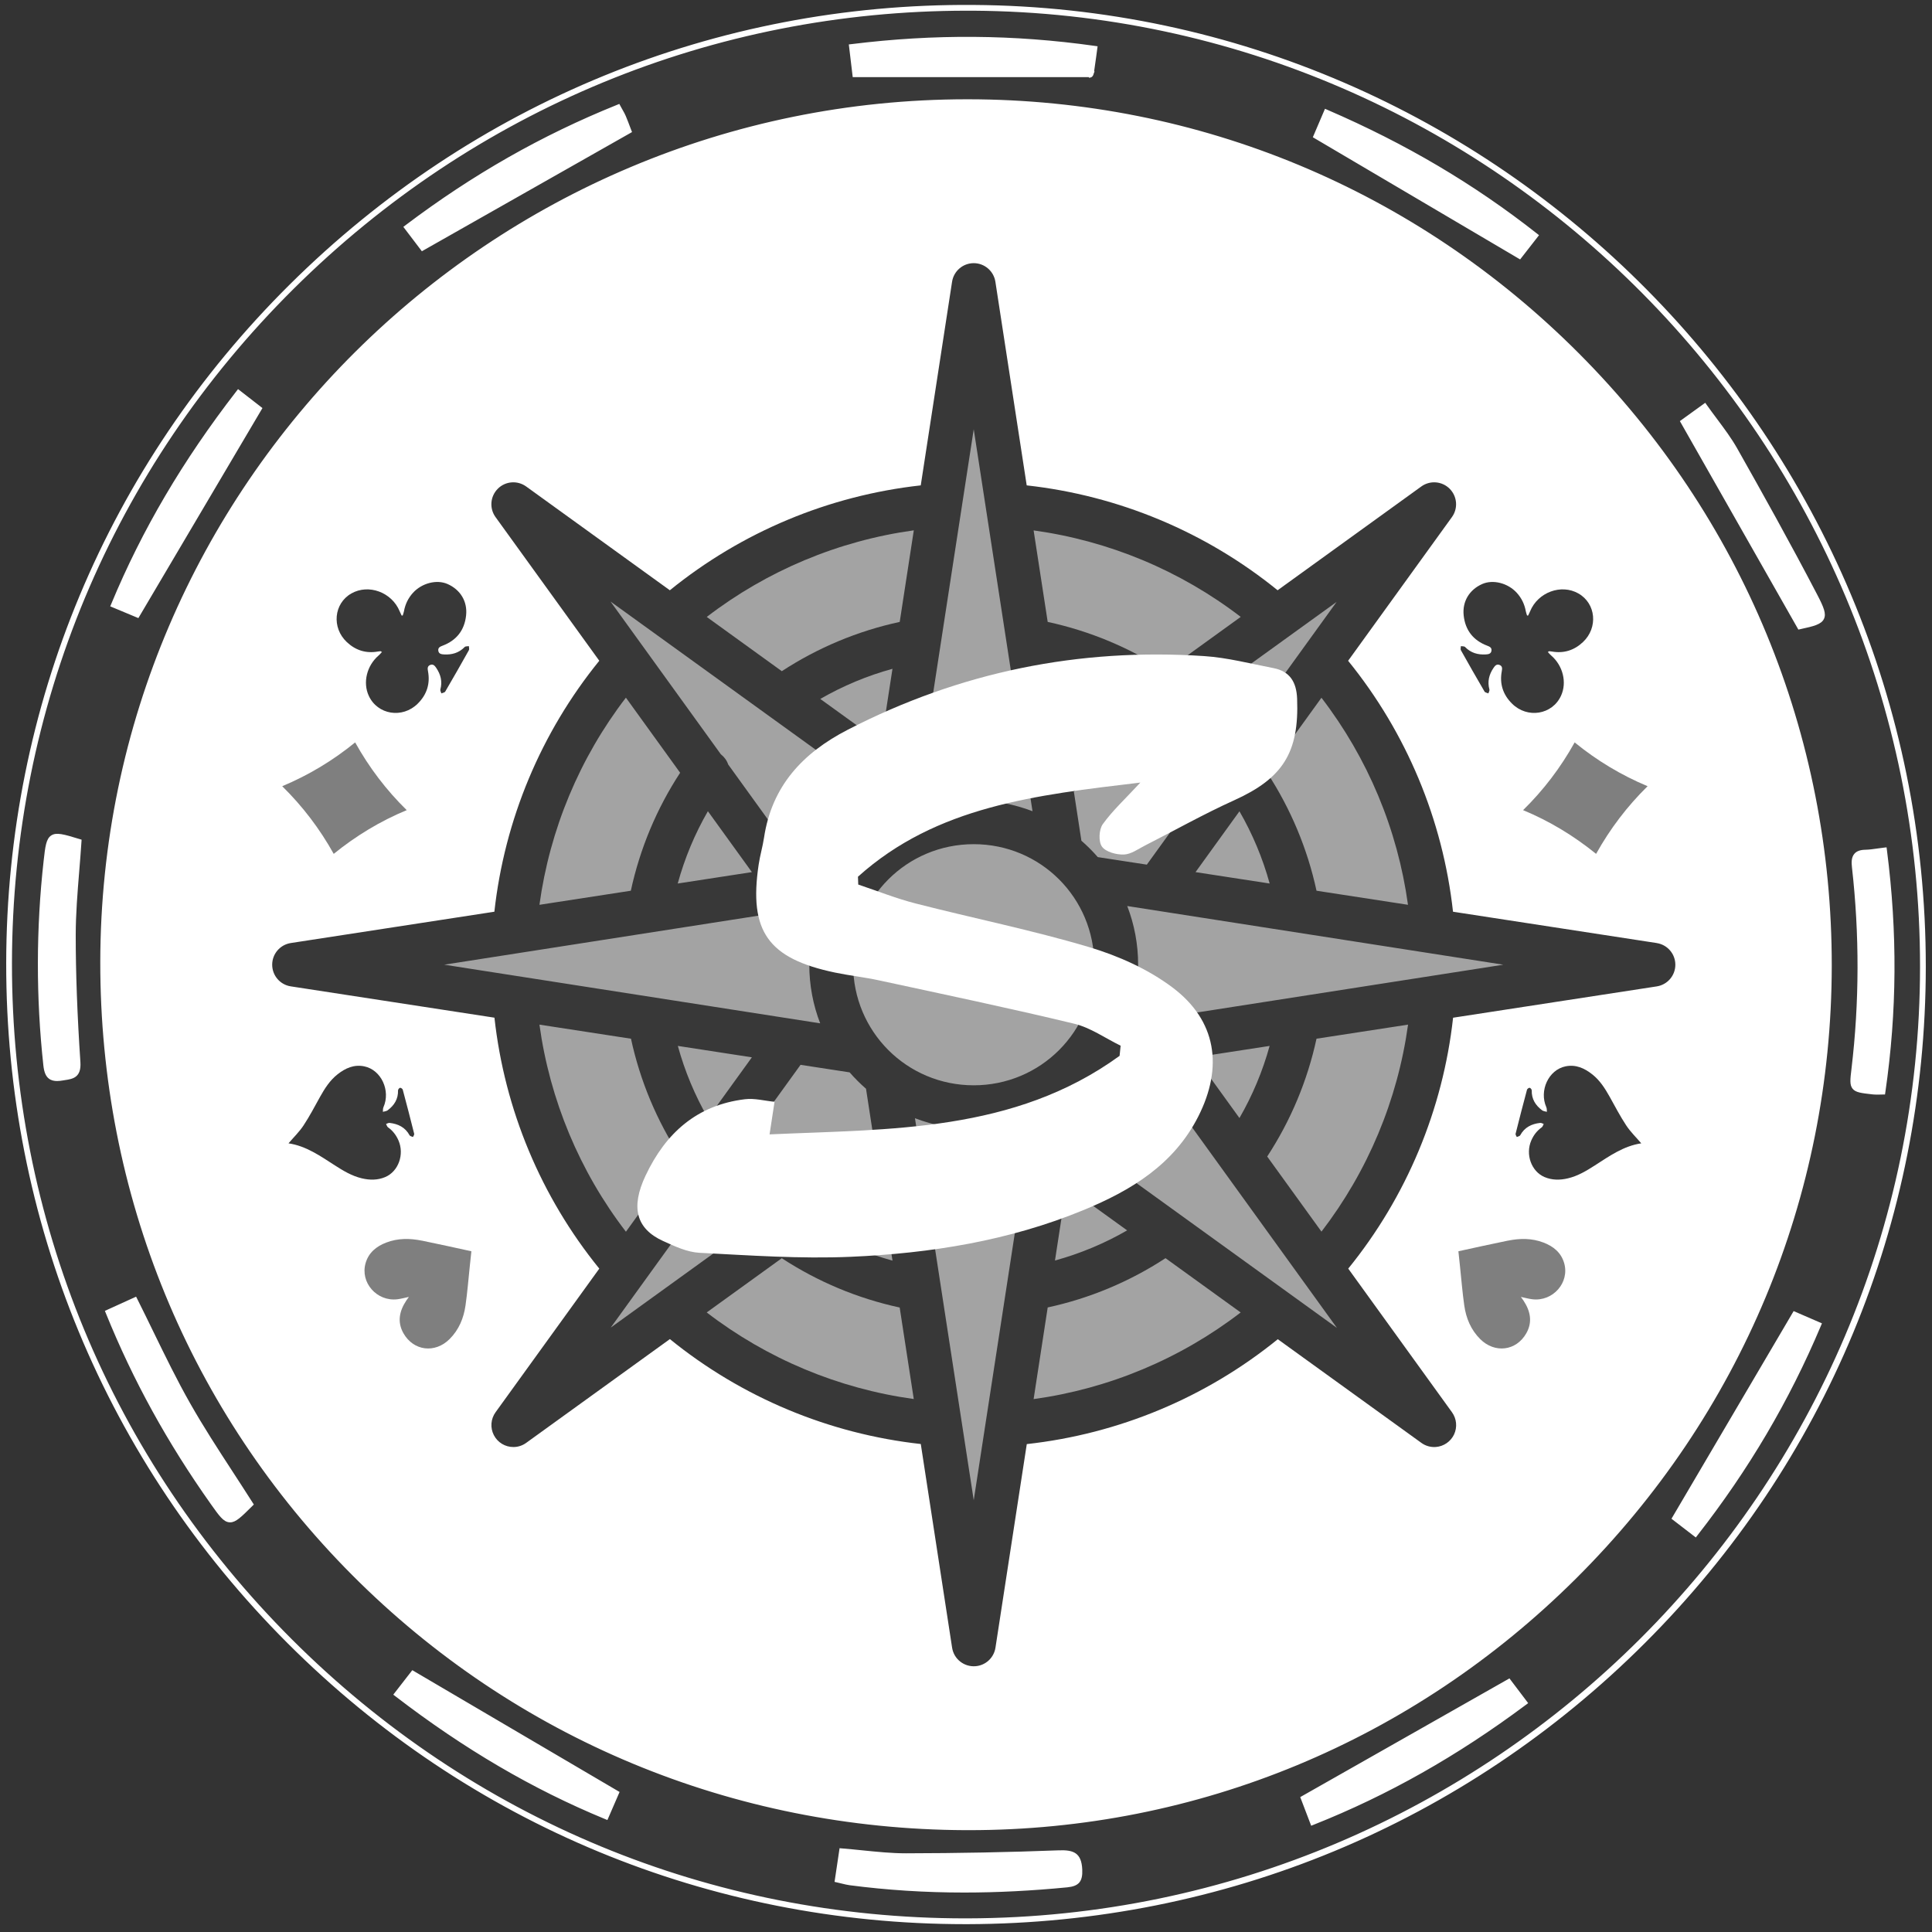 <?xml version="1.0" encoding="UTF-8"?>
<svg xmlns="http://www.w3.org/2000/svg" id="Layer_1" version="1.1" viewBox="0 0 520 520">
  <rect x="0" y="0" width="520" height="520" fill="#333333" stroke="none"/>
  <defs>
    <style>
      .st0 {
        fill: #7f7f7f;
      }

      .st1 {
        fill: #a3a3a3;
      }

      .st2 {
        fill: #fff;
      }

      .st3 {
        fill: #383838;
      }
    </style>
  </defs>
  <g>
    <circle class="st2" cx="260" cy="259.9" r="248.24"></circle>
    <path class="st2" d="M260,516.69C118.41,516.69,3.21,401.49,3.21,259.9S118.41,3.11,260,3.11s256.79,115.19,256.79,256.79-115.19,256.79-256.79,256.79ZM260,20.21C127.83,20.21,20.31,127.73,20.31,259.9s107.53,239.69,239.69,239.69,239.69-107.53,239.69-239.69S392.17,20.21,260,20.21Z"></path>
  </g>
  <path class="st0" d="M113.56,333.92c4.51.91,9.01,1.93,13.31,2.86-.13,1.27-.28,2.67-.43,4.07-.37,3.51-.65,7.03-1.15,10.52-.49,3.42-1.77,6.53-4.28,9.04-3.92,3.91-9.7,3.23-12.42-1.56-1.73-3.05-1.09-6.01.77-8.81.2-.3.41-.58.69-.97-1.14.24-2.11.51-3.09.63-5.53.66-10.07-4.49-8.56-9.73.82-2.84,2.9-4.51,5.55-5.53,3.14-1.21,6.39-1.17,9.62-.51Z"></path>
  <path class="st3" d="M101.86,176.47c.33-.28.6-.62.94-.98-.28-.16-.34-.22-.39-.22-.24.02-.48.04-.72.09-3.21.56-5.99-.33-8.34-2.54-4.13-3.88-3.51-10.4,1.22-13.09,4.64-2.64,10.9-.33,13,4.8.16.39.36.77.54,1.15.09,0,.19-.01.28-.02.11-.37.26-.73.33-1.11.34-1.9,1.13-3.56,2.43-4.99,2.39-2.63,6.4-3.66,9.31-2.37,3.44,1.52,5.39,4.68,4.99,8.44-.42,3.98-2.57,6.74-6.34,8.16-.67.25-1.26.53-1.14,1.36.12.83.81.95,1.5.99,2.15.13,4.05-.4,5.6-2,.22-.23.75-.16,1.13-.23,0,.37.16.81,0,1.09-2.09,3.73-4.2,7.44-6.36,11.13-.16.28-.68.34-1.04.5-.1-.35-.36-.74-.28-1.04.59-2.14.1-4.05-1.11-5.83-.39-.57-.82-1.1-1.61-.79-.79.31-.74.96-.61,1.66.64,3.4-.31,6.33-2.75,8.75-4.13,4.11-10.86,3.01-13.2-2.14-1.62-3.55-.52-8.04,2.62-10.78Z"></path>
  <path class="st3" d="M111.13,306.02c-.3-.15-.76-.21-.89-.45-1.17-2.16-3.08-3.08-5.39-3.34-.3-.03-.63.18-.94.29.17.31.27.72.52.9,1.29.91,2.19,2.09,2.82,3.53,1.63,3.75,0,8.33-3.55,9.85-2.05.87-4.17.86-6.31.35-2.67-.63-4.98-2.02-7.25-3.48-3.93-2.53-7.78-5.25-12.49-5.94,1.38-1.62,2.92-3.1,4.06-4.84,1.63-2.46,2.99-5.09,4.43-7.67,1.26-2.25,2.63-4.42,4.68-6.04,2.11-1.68,4.46-2.74,7.22-2.17,4.57.94,7.15,6.53,5.16,11.01-.16.36-.11.82-.15,1.23.43-.13.93-.15,1.27-.4,1.79-1.33,2.88-3.05,2.81-5.38,0-.24.32-.65.55-.69.21-.04.65.27.72.5,1.06,3.95,2.09,7.92,3.08,11.89.06.24-.21.57-.33.86Z"></path>
  <path class="st0" d="M95.59,199.82c3.75,6.74,8.36,12.82,13.88,18.23-7.15,2.96-13.68,6.93-19.65,11.77-3.76-6.75-8.36-12.8-13.86-18.21,7.16-3,13.67-6.93,19.63-11.79Z"></path>
  <path class="st0" d="M405.84,333.92c-4.51.91-9.01,1.93-13.31,2.86.13,1.27.28,2.67.43,4.07.37,3.51.65,7.03,1.15,10.52.49,3.42,1.77,6.53,4.28,9.04,3.92,3.91,9.7,3.23,12.42-1.56,1.73-3.05,1.09-6.01-.77-8.81-.2-.3-.41-.58-.69-.97,1.14.24,2.11.51,3.09.63,5.53.66,10.07-4.49,8.56-9.73-.82-2.84-2.9-4.51-5.55-5.53-3.14-1.21-6.39-1.17-9.62-.51Z"></path>
  <path class="st3" d="M417.54,176.47c-.33-.28-.6-.62-.94-.98.28-.16.34-.22.39-.22.24.02.48.04.72.09,3.21.56,5.99-.33,8.34-2.54,4.13-3.88,3.51-10.4-1.22-13.09-4.64-2.64-10.9-.33-13,4.8-.16.39-.36.77-.54,1.15-.09,0-.19-.01-.28-.02-.11-.37-.26-.73-.33-1.11-.34-1.9-1.13-3.56-2.43-4.99-2.39-2.63-6.4-3.66-9.31-2.37-3.44,1.52-5.39,4.68-4.99,8.44.42,3.98,2.57,6.74,6.34,8.16.67.25,1.26.53,1.14,1.36-.12.83-.81.95-1.5.99-2.15.13-4.05-.4-5.6-2-.22-.23-.75-.16-1.13-.23,0,.37-.16.81,0,1.09,2.09,3.73,4.2,7.44,6.36,11.13.16.28.68.34,1.04.5.1-.35.36-.74.28-1.04-.59-2.14-.1-4.05,1.11-5.83.39-.57.82-1.1,1.61-.79.79.31.74.96.61,1.66-.64,3.4.31,6.33,2.75,8.75,4.13,4.11,10.86,3.01,13.2-2.14,1.62-3.55.52-8.04-2.62-10.78Z"></path>
  <path class="st3" d="M408.27,306.02c.3-.15.76-.21.89-.45,1.17-2.16,3.08-3.08,5.39-3.34.3-.03.63.18.94.29-.17.31-.27.72-.52.9-1.29.91-2.19,2.09-2.82,3.53-1.63,3.75,0,8.33,3.55,9.85,2.05.87,4.17.86,6.31.35,2.67-.63,4.98-2.02,7.25-3.48,3.93-2.53,7.78-5.25,12.49-5.94-1.38-1.62-2.92-3.1-4.06-4.84-1.63-2.46-2.99-5.09-4.43-7.67-1.26-2.25-2.63-4.42-4.68-6.04-2.11-1.68-4.46-2.74-7.22-2.17-4.57.94-7.15,6.53-5.16,11.01.16.36.11.82.15,1.23-.43-.13-.93-.15-1.27-.4-1.79-1.33-2.88-3.05-2.81-5.38,0-.24-.32-.65-.55-.69-.21-.04-.65.27-.72.5-1.06,3.95-2.09,7.92-3.08,11.89-.06.24.21.57.33.86Z"></path>
  <path class="st0" d="M423.82,199.82c-3.75,6.74-8.36,12.82-13.88,18.23,7.15,2.96,13.68,6.93,19.65,11.77,3.76-6.75,8.36-12.8,13.86-18.21-7.16-3-13.67-6.93-19.63-11.79Z"></path>
  <g>
    <path class="st3" d="M261.99,2.1C120.21,1.18,2.64,115.84,2.44,259.21c-.19,142.42,115.47,258.22,257.92,257.9,142.05-.32,257.11-115.25,257.19-256.89.08-141.96-114.65-257.2-255.57-258.12ZM357.03,30.3c20.23,8.74,38.74,19.46,56.11,33.13-1.74,2.23-3.24,4.15-4.2,5.38-18.37-10.83-36.27-21.38-54.61-32.19.59-1.37,1.55-3.63,2.7-6.32ZM294.53,13.11c-.37,2.71-.6,4.53-.88,6.33-.06.4-.3.76-.21.54h-63.25c-.25-2.08-.54-4.5-.88-7.34,21.97-2.71,43.4-2.6,65.22.48ZM166.34,28.95c.61,1.12,1.07,1.82,1.39,2.57.6,1.42,1.12,2.87,1.43,3.68-18.43,10.45-36.61,20.76-55.39,31.41-.99-1.3-2.4-3.16-4.11-5.4,17.69-13.36,36.36-24.07,56.69-32.26ZM64.19,105.84c2.26,1.76,4.11,3.19,5.41,4.2-10.93,18.51-21.69,36.72-32.69,55.35-1.37-.57-3.53-1.47-6.23-2.6,8.56-20.63,19.81-39.25,33.51-56.95ZM20.86,285.94c.25,3.79-1.73,3.72-4.17,4.12-2.78.45-3.91-.25-4.25-3.38-2-18.33-1.97-36.63.08-54.95.82-7.37.9-7.54,8.62-5.16-.56,8.55-1.54,16.83-1.54,25.12,0,11.42.5,22.86,1.26,34.26ZM57.39,404.39c-11.22-15.84-20.66-32.67-28.17-51.18,2.4-1.09,4.62-2.1,7.04-3.2,4.81,9.57,9.11,19.05,14.23,28.08,5.14,9.07,11.08,17.68,16.83,26.74-5.61,5.57-5.65,5.6-9.92-.43ZM163.07,488.85c-20.31-8.38-38.64-19.45-56.13-32.88,1.76-2.27,3.27-4.21,4.22-5.44,18.37,10.8,36.31,21.33,54.61,32.09-.62,1.42-1.55,3.57-2.7,6.23ZM287.16,507.2c-19.49,1.9-38.95,1.98-58.39-.57-.95-.12-1.88-.41-3.29-.72.37-2.49.72-4.81,1.13-7.62,5.86.47,11.57,1.32,17.28,1.31,13.68-.02,27.37-.28,41.05-.8,3.68-.14,5.38.4,5.55,4.45.12,2.82-.63,3.7-3.33,3.96ZM353.35,490.38c-1.08-2.83-1.91-5.01-2.42-6.34,18.53-10.52,36.61-20.77,55.14-31.28.92,1.21,2.41,3.18,4.16,5.49-17.67,13.18-36.21,23.93-56.87,32.14ZM456.29,412.73c-2.2-1.69-4.05-3.12-5.39-4.15,10.77-18.31,21.35-36.3,32.18-54.7,1.45.63,3.71,1.61,6.29,2.72-8.59,20.35-19.52,38.77-33.08,56.13ZM499.09,287.75c2.17-18.15,2.18-36.3.12-54.45-.28-2.49.22-3.77,2.91-3.82,1.51-.03,3.02-.33,4.98-.57,2.83,22.05,2.7,43.35-.42,64.89-1.07,0-1.88.08-2.66-.01-5.55-.62-5.58-.64-4.93-6.03ZM259.87,491.82c-128.98-.52-232.29-104.21-232.1-232.95.19-127.88,104.41-231.47,232.77-231.36,128.02.11,231.85,104.27,231.7,232.45-.15,128.02-104.74,232.38-232.38,231.86ZM458.78,109.49c2.86,4.04,5.86,7.61,8.11,11.6,7.34,12.99,14.59,26.04,21.49,39.26,3.31,6.35,2.81,6.75-3.97,8.22-10.44-18.36-20.75-36.51-31.27-55.01,1.54-1.12,3.34-2.42,5.63-4.07Z"></path>
    <path class="st2" d="M259.77,517.89c-68.8,0-133.52-26.81-182.29-75.54C28.5,393.41,1.57,328.37,1.67,259.21c.09-69.03,27.2-133.89,76.31-182.63C127.35,27.6,192.71.83,261.99,1.33c141.43.92,256.42,117.06,256.34,258.89-.04,68.71-26.88,133.34-75.58,181.99-48.7,48.65-113.47,75.52-182.38,75.68h-.6ZM260.26,2.88c-68.24,0-132.52,26.53-181.18,74.81C30.25,126.13,3.31,190.59,3.22,259.21c-.09,68.75,26.67,133.4,75.36,182.04,48.48,48.43,112.8,75.08,181.19,75.08h.6c141.31-.32,256.34-115.21,256.41-256.11.08-140.98-114.22-256.42-254.8-257.34-.57,0-1.15,0-1.72,0ZM259.53,509.38c-10.59,0-20.82-.66-30.85-1.97-.66-.09-1.31-.25-2.06-.43-.39-.1-.82-.2-1.3-.31l-.7-.16,1.35-9.06.72.06c1.85.15,3.68.33,5.51.52,4,.4,7.78.79,11.63.79h.08c13.93-.02,27.73-.29,41.02-.8,3.99-.15,6.16.63,6.36,5.19.14,3.21-.92,4.46-4.03,4.77h0c-9.57.93-18.77,1.4-27.71,1.4ZM226.36,505.32c.22.05.43.1.63.15.73.18,1.31.32,1.89.4,18.39,2.41,37.43,2.6,58.21.56h0c2.29-.22,2.73-.75,2.63-3.15-.14-3.38-1.2-3.85-4.75-3.71-13.31.51-27.13.79-41.08.8h-.08c-3.93,0-7.92-.4-11.79-.79-1.58-.16-3.16-.32-4.75-.46l-.92,6.19ZM260.83,492.59c-.32,0-.64,0-.96,0h0c-62.59-.25-121.2-24.63-165.04-68.62-43.84-44-67.93-102.63-67.84-165.11.19-128.04,104.86-232.14,233.35-232.14h.2c62.13.05,120.53,24.35,164.46,68.43,43.93,44.07,68.09,102.6,68.02,164.81-.07,62.25-24.52,120.82-68.85,164.92-43.91,43.69-101.89,67.71-163.35,67.71ZM259.88,491.04c.32,0,.64,0,.95,0,61.05,0,118.63-23.86,162.25-67.26,44.03-43.81,68.32-101.99,68.39-163.82.07-61.79-23.93-119.93-67.56-163.71-43.64-43.78-101.65-67.92-163.36-67.97h-.2c-127.65,0-231.61,103.4-231.8,230.58-.19,127.5,103.58,231.65,231.32,232.17ZM352.9,491.39l-2.94-7.7,56.31-31.95,5.04,6.66-.63.47c-18.47,13.78-37.14,24.33-57.05,32.24l-.73.29ZM351.89,484.38l1.9,4.98c19.28-7.73,37.4-17.98,55.33-31.28l-3.27-4.32-53.96,30.62ZM163.48,489.86l-.71-.29c-19.44-8.02-37.85-18.81-56.3-32.98l-.62-.47,5.12-6.59,55.79,32.78-3.28,7.56ZM108.04,455.83c17.91,13.68,35.79,24.16,54.62,32.01l2.12-4.9-53.43-31.39-3.32,4.28ZM456.43,413.81l-6.55-5.04,32.88-55.89,7.62,3.3-.3.71c-8.53,20.22-19.39,38.64-33.18,56.31l-.47.61ZM451.91,408.38l4.24,3.26c13.32-17.17,23.86-35.05,32.2-54.64l-4.95-2.14-31.49,53.52ZM61.93,409.73c-.07,0-.15,0-.22,0-1.59-.14-2.71-1.72-4.95-4.88-11.7-16.52-20.95-33.31-28.25-51.34l-.28-.69,8.4-3.82.34.67c1.48,2.94,2.9,5.87,4.32,8.78,3.27,6.7,6.35,13.03,9.89,19.26,3.55,6.26,7.4,12.18,11.48,18.45,1.77,2.73,3.56,5.47,5.32,8.25l.34.53-.44.44c-2.97,2.95-4.39,4.36-5.93,4.36ZM58.02,403.94c1.77,2.5,2.95,4.16,3.82,4.23.02,0,.05,0,.07,0,.86,0,2.23-1.31,4.41-3.47-1.65-2.6-3.32-5.16-4.98-7.71-4.09-6.29-7.96-12.23-11.53-18.54-3.56-6.28-6.65-12.62-9.93-19.35-1.31-2.69-2.63-5.39-3.98-8.1l-5.68,2.58c7.22,17.66,16.32,34.13,27.8,50.34ZM504.92,294.6c-.33,0-.65-.01-.98-.05-3-.34-4.51-.51-5.32-1.53-.81-1.02-.64-2.47-.29-5.36,2.13-17.89,2.17-36.15.12-54.27-.14-1.25-.17-2.65.67-3.61.62-.71,1.57-1.05,2.99-1.07.97-.02,1.95-.16,3.09-.32.57-.08,1.16-.17,1.81-.24l.76-.09.1.76c2.85,22.2,2.71,43.5-.42,65.1l-.1.67h-.67c-.35,0-.67,0-.98.02-.28,0-.54.01-.8.01ZM506.43,229.77c-.35.05-.69.1-1.01.14-1.19.17-2.22.32-3.28.34-.94.02-1.55.2-1.85.54-.34.39-.44,1.16-.29,2.41,2.07,18.24,2.03,36.62-.12,54.63h0c-.27,2.23-.44,3.7-.03,4.21.41.52,1.87.68,4.28.95.47.05.98.04,1.56.03.11,0,.22,0,.34,0,2.98-20.98,3.12-41.69.42-63.25ZM15.37,290.96c-.77,0-1.56-.15-2.19-.63-.85-.64-1.31-1.74-1.51-3.57-1.99-18.27-1.97-36.82.08-55.12.42-3.79.66-5.87,2.03-6.77,1.37-.91,3.32-.36,7.59.95l.59.18-.04.61c-.17,2.66-.39,5.29-.6,7.91-.48,5.9-.93,11.48-.94,17.16,0,10.25.41,21.44,1.26,34.2.28,4.17-2.1,4.53-4.2,4.84l-.62.1c-.45.07-.95.14-1.44.14ZM15.45,225.98c-.36,0-.63.06-.83.19-.76.5-.99,2.55-1.34,5.65-2.03,18.19-2.06,36.62-.08,54.78.15,1.34.44,2.14.91,2.5.45.34,1.2.4,2.44.2l.64-.1c2.1-.32,3.06-.46,2.88-3.2-.85-12.8-1.27-24.02-1.26-34.31,0-5.74.46-11.35.94-17.29.2-2.41.39-4.83.56-7.27-2.24-.68-3.87-1.14-4.87-1.14ZM484.03,169.45l-31.89-56.11,6.83-4.93.45.64c.91,1.28,1.83,2.52,2.74,3.73,1.98,2.66,3.86,5.17,5.42,7.93,6.54,11.58,14.21,25.3,21.5,39.29,1.83,3.51,2.49,5.19,1.84,6.57-.69,1.48-2.75,1.99-6.33,2.76l-.56.12ZM454.18,113.78l30.64,53.91c2.62-.58,4.35-1.04,4.7-1.78.39-.83-.63-2.93-1.81-5.19-7.28-13.97-14.95-27.68-21.48-39.24-1.51-2.67-3.36-5.15-5.31-7.76-.76-1.02-1.54-2.06-2.31-3.13l-4.43,3.2ZM37.24,166.36l-7.57-3.16.3-.72c8.25-19.87,19.24-38.55,33.62-57.13l.48-.62,6.57,5.1-33.39,56.52ZM31.69,162.37l4.89,2.04,32-54.17-4.26-3.31c-13.88,18.04-24.57,36.18-32.63,55.44ZM409.13,69.82l-55.78-32.88,3.27-7.66.72.31c20.99,9.07,39.4,19.94,56.28,33.23l.61.48-5.09,6.53ZM355.31,36.29l53.43,31.49,3.3-4.23c-16.42-12.84-34.3-23.39-54.61-32.24l-2.12,4.97ZM113.55,67.63l-4.99-6.57.62-.47c18.06-13.63,36.66-24.22,56.87-32.36l.64-.26.33.61c.2.38.39.71.56,1.01.34.59.63,1.1.85,1.64.44,1.05.85,2.13,1.15,2.94l.53,1.38-56.57,32.08ZM110.74,61.36l3.22,4.24,54.23-30.75-.05-.14c-.3-.8-.69-1.85-1.13-2.88-.19-.45-.45-.9-.77-1.47-.08-.14-.16-.28-.24-.43-19.61,7.96-37.7,18.25-55.26,31.43ZM293.18,20.94l-.16-.18h-63.51l-1.05-8.8.77-.09c22.27-2.75,43.66-2.59,65.42.48l.77.11-.38,2.81c-.21,1.52-.37,2.75-.56,3.95h.13l-.22.53c-.07.33-.27.92-.73,1.06l-.47.14ZM230.88,19.21h62.01c.2-1.27.37-2.55.59-4.16l.17-1.27c-21.11-2.91-41.89-3.06-63.48-.46l.7,5.89Z"></path>
  </g>
  <path class="st1" d="M424.39,254.51l-38.92-5.99c-2.77-25.92-13.21-49.55-29.02-68.55l19.28-26.69c1.5-2.07,1.26-4.93-.55-6.74-1.81-1.81-4.67-2.03-6.74-.53l-26.49,19.13c-18.95-16.52-42.78-27.6-69.04-30.78l-5.69-37.01c-.4-2.54-2.58-4.41-5.15-4.41s-4.75,1.87-5.15,4.41l-5.63,36.6c-26.99,2.44-51.57,13.2-71.18,29.69l-24.4-17.62h0c-2.07-1.5-4.93-1.28-6.74.53-1.81,1.81-2.04,4.66-.55,6.74l17.52,24.26c-17.1,19.55-28.38,44.31-31.17,71.59l-35.01,5.39h0c-2.54.4-4.41,2.58-4.41,5.15s1.87,4.76,4.41,5.15l35.06,5.39c2.86,27.2,14.18,51.88,31.27,71.37l-17.66,24.45c-1.15,1.59-1.31,3.69-.41,5.44.9,1.75,2.7,2.84,4.66,2.83h0c1.09,0,2.15-.35,3.03-1l24.63-17.79c19.55,16.37,44.03,27.04,70.89,29.49l5.69,36.99c.42,2.7,2.85,4.62,5.58,4.4h0c2.4-.2,4.35-2.02,4.72-4.4l5.75-37.4c26.13-3.18,49.85-14.18,68.75-30.58l26.71,19.29h0c.99.72,2.21,1.07,3.44.98h0c1.88-.14,3.54-1.29,4.34-3,.8-1.71.61-3.72-.49-5.25l-19.42-26.89c15.81-18.94,26.28-42.49,29.12-68.33l38.96-5.99c2.54-.39,4.41-2.58,4.41-5.15s-1.87-4.75-4.41-5.15Z"></path>
  <path class="st3" d="M262.08,265.56c-3.33,0-5.9-2.57-5.9-5.9,0-3.33,2.57-5.9,5.9-5.9,3.33,0,5.9,2.57,5.9,5.9,0,3.33-2.57,5.9-5.9,5.9Z"></path>
  <path class="st3" d="M445.9,253.82l-54.82-8.43c-2.74-24.75-12.53-48.19-28.23-67.54l27.94-38.68c1.7-2.35,1.43-5.58-.62-7.63-2.05-2.05-5.29-2.3-7.63-.6l-38.67,27.93c-19.34-15.7-42.78-25.49-67.53-28.23l-8.43-54.81c-.45-2.87-2.92-5-5.83-5s-5.38,2.12-5.83,5l-8.43,54.81c-24.76,2.74-48.19,12.54-67.53,28.23l-38.67-27.93h0c-2.35-1.7-5.58-1.45-7.63.6s-2.32,5.28-.62,7.63l27.93,38.67c-15.71,19.35-25.5,42.81-28.24,67.55l-54.8,8.43h0c-2.88.45-5,2.92-5,5.83s2.12,5.39,5,5.83l54.82,8.43c2.73,24.74,12.51,48.19,28.22,67.54l-27.92,38.66c-1.3,1.8-1.48,4.18-.46,6.16,1.02,1.98,3.06,3.21,5.28,3.2h0c1.24,0,2.44-.4,3.44-1.13l38.66-27.92c19.33,15.69,42.78,25.5,67.53,28.24l8.43,54.82c.47,3.06,3.23,5.23,6.32,4.98h0c2.72-.22,4.93-2.28,5.35-4.98l8.43-54.8c24.78-2.74,48.22-12.53,67.56-28.23l38.64,27.9h0c1.12.82,2.5,1.21,3.89,1.11h0c2.13-.16,4.01-1.46,4.92-3.39.9-1.94.69-4.21-.56-5.95l-27.93-38.67c15.69-19.33,25.48-42.78,28.22-67.53l54.82-8.43c2.88-.45,5-2.92,5-5.83s-2.12-5.38-5-5.83ZM378.97,243.53l-24.63-3.79c-2.44-11.29-6.94-22.04-13.27-31.73l14.6-20.21c12.47,16.24,20.5,35.45,23.29,55.73ZM341.73,237.8l-19.95-3.07,11.82-16.37c3.53,6.11,6.26,12.64,8.13,19.44ZM359.79,161.95l-51.12,70.77-13.2-2.03c-1.37-1.57-2.84-3.05-4.41-4.41l-2.03-13.22,27.33-19.73c.76-.34,1.45-.83,2-1.44l41.44-29.92ZM287.01,319.35l16.36,11.81c-6.1,3.52-12.63,6.24-19.42,8.11l3.06-19.92ZM262.08,292.11c-18,0-32.46-14.46-32.46-32.45s14.46-32.45,32.46-32.45,32.45,14.46,32.45,32.45-14.46,32.45-32.45,32.45ZM240.22,339.3c-6.8-1.87-13.32-4.6-19.43-8.13l16.36-11.81,3.07,19.95ZM237.15,199.94l-16.37-11.82c6.11-3.52,12.63-6.25,19.43-8.11l-3.07,19.93ZM283.93,180c6.8,1.87,13.34,4.59,19.45,8.12l-16.38,11.83-3.07-19.94ZM333.94,166.04l-20.21,14.6c-9.67-6.32-20.43-10.81-31.74-13.25l-3.79-24.63c20.28,2.8,39.49,10.81,55.74,23.28ZM262.08,115.53l15.82,102.81c-4.92-1.89-10.25-2.94-15.82-2.94s-10.9,1.05-15.82,2.94l15.82-102.81ZM245.95,142.74l-3.79,24.65c-11.3,2.44-22.05,6.93-31.73,13.26l-20.21-14.6c16.24-12.46,35.45-20.51,55.73-23.31ZM235.13,213.05l-2.03,13.22c-1.57,1.37-3.04,2.84-4.41,4.41l-13.23,2.04-19.46-26.95c-.37-1.09-1.07-2.05-1.99-2.76l-29.68-41.1,70.81,51.14ZM202.37,234.73l-19.96,3.07c1.87-6.81,4.59-13.35,8.12-19.46l11.84,16.39ZM168.46,187.77l14.6,20.22c-6.33,9.67-10.82,20.43-13.27,31.75l-24.6,3.79c2.79-20.28,10.79-39.49,23.27-55.75ZM119.53,259.65l101.22-15.79c-1.89,4.91-2.93,10.23-2.93,15.79s1.04,10.88,2.93,15.78l-101.22-15.79ZM202.37,284.58l-11.82,16.36c-3.52-6.1-6.24-12.63-8.11-19.43l19.93,3.07ZM145.19,275.78l24.64,3.79c2.44,11.29,6.93,22.05,13.25,31.72l-14.61,20.23c-12.48-16.25-20.48-35.46-23.28-55.74ZM164.37,357.34l51.1-70.74,13.21,2.03c1.37,1.57,2.84,3.05,4.41,4.41l2.03,13.2-70.76,51.1ZM190.22,353.24l20.2-14.59c9.68,6.33,20.43,10.83,31.73,13.27l3.79,24.63c-20.29-2.8-39.49-10.83-55.72-23.3ZM262.08,403.79l-15.82-102.82c4.92,1.89,10.25,2.94,15.82,2.94s10.9-1.05,15.82-2.94l-15.82,102.82ZM278.2,376.56l3.79-24.66c11.3-2.44,22.04-6.94,31.71-13.26l20.23,14.61c-16.23,12.47-35.43,20.52-55.73,23.32ZM289.02,306.25l2.03-13.2c1.57-1.37,3.05-2.84,4.41-4.41l13.24-2.04,51.13,70.8-70.81-51.14ZM321.79,284.58l19.93-3.07c-1.87,6.79-4.6,13.31-8.12,19.41l-11.81-16.35ZM355.68,331.5l-14.61-20.22c6.32-9.67,10.83-20.41,13.27-31.71l24.64-3.79c-2.8,20.29-10.84,39.48-23.31,55.72ZM303.4,275.44c1.89-4.91,2.93-10.23,2.93-15.79s-1.04-10.88-2.93-15.79l101.22,15.79-101.22,15.79Z"></path>
  <path class="st2" d="M207.13,305.32c32.34-1.46,65.81-.5,94.21-21.14.09-.91.19-1.82.28-2.73-4.15-2.02-8.09-4.85-12.47-5.91-17.44-4.2-35-7.88-52.54-11.67-3.92-.85-7.92-1.28-11.85-2.1-18.04-3.77-23.24-11.12-20.57-29.03.36-2.45,1.08-4.84,1.45-7.29,2.1-13.89,10.4-22.79,22.55-29.05,30.16-15.54,62.16-22.06,95.94-19.81,6.25.41,12.43,2.04,18.61,3.23,4.45.86,6.2,3.78,6.38,8.21.57,14.56-3.86,21.46-16.97,27.38-8.14,3.68-15.95,8.09-23.93,12.14-1.87.95-3.79,2.38-5.73,2.45-2.02.07-4.86-.69-5.9-2.13-.97-1.34-.81-4.6.22-6.04,2.61-3.64,5.99-6.74,10.12-11.2-28.15,3.36-54.85,6.33-76.01,25.34.03.7.05,1.41.08,2.11,5.15,1.72,10.22,3.76,15.47,5.1,15.53,3.98,31.29,7.16,46.64,11.73,7.89,2.35,15.9,5.94,22.44,10.85,11.88,8.9,13.73,21.42,6.96,34.76-6.57,12.95-18.13,19.93-30.89,25.18-20.04,8.26-41.23,11.65-62.7,12.57-13.52.58-27.13-.38-40.68-1.08-3.3-.17-6.63-1.75-9.73-3.15-7.39-3.36-8.74-9.17-4.77-17.59,5.41-11.49,13.83-19.02,26.76-20.59,2.59-.32,5.31.43,7.97.69-.4,2.59-.79,5.18-1.34,8.77Z"></path>
</svg>
